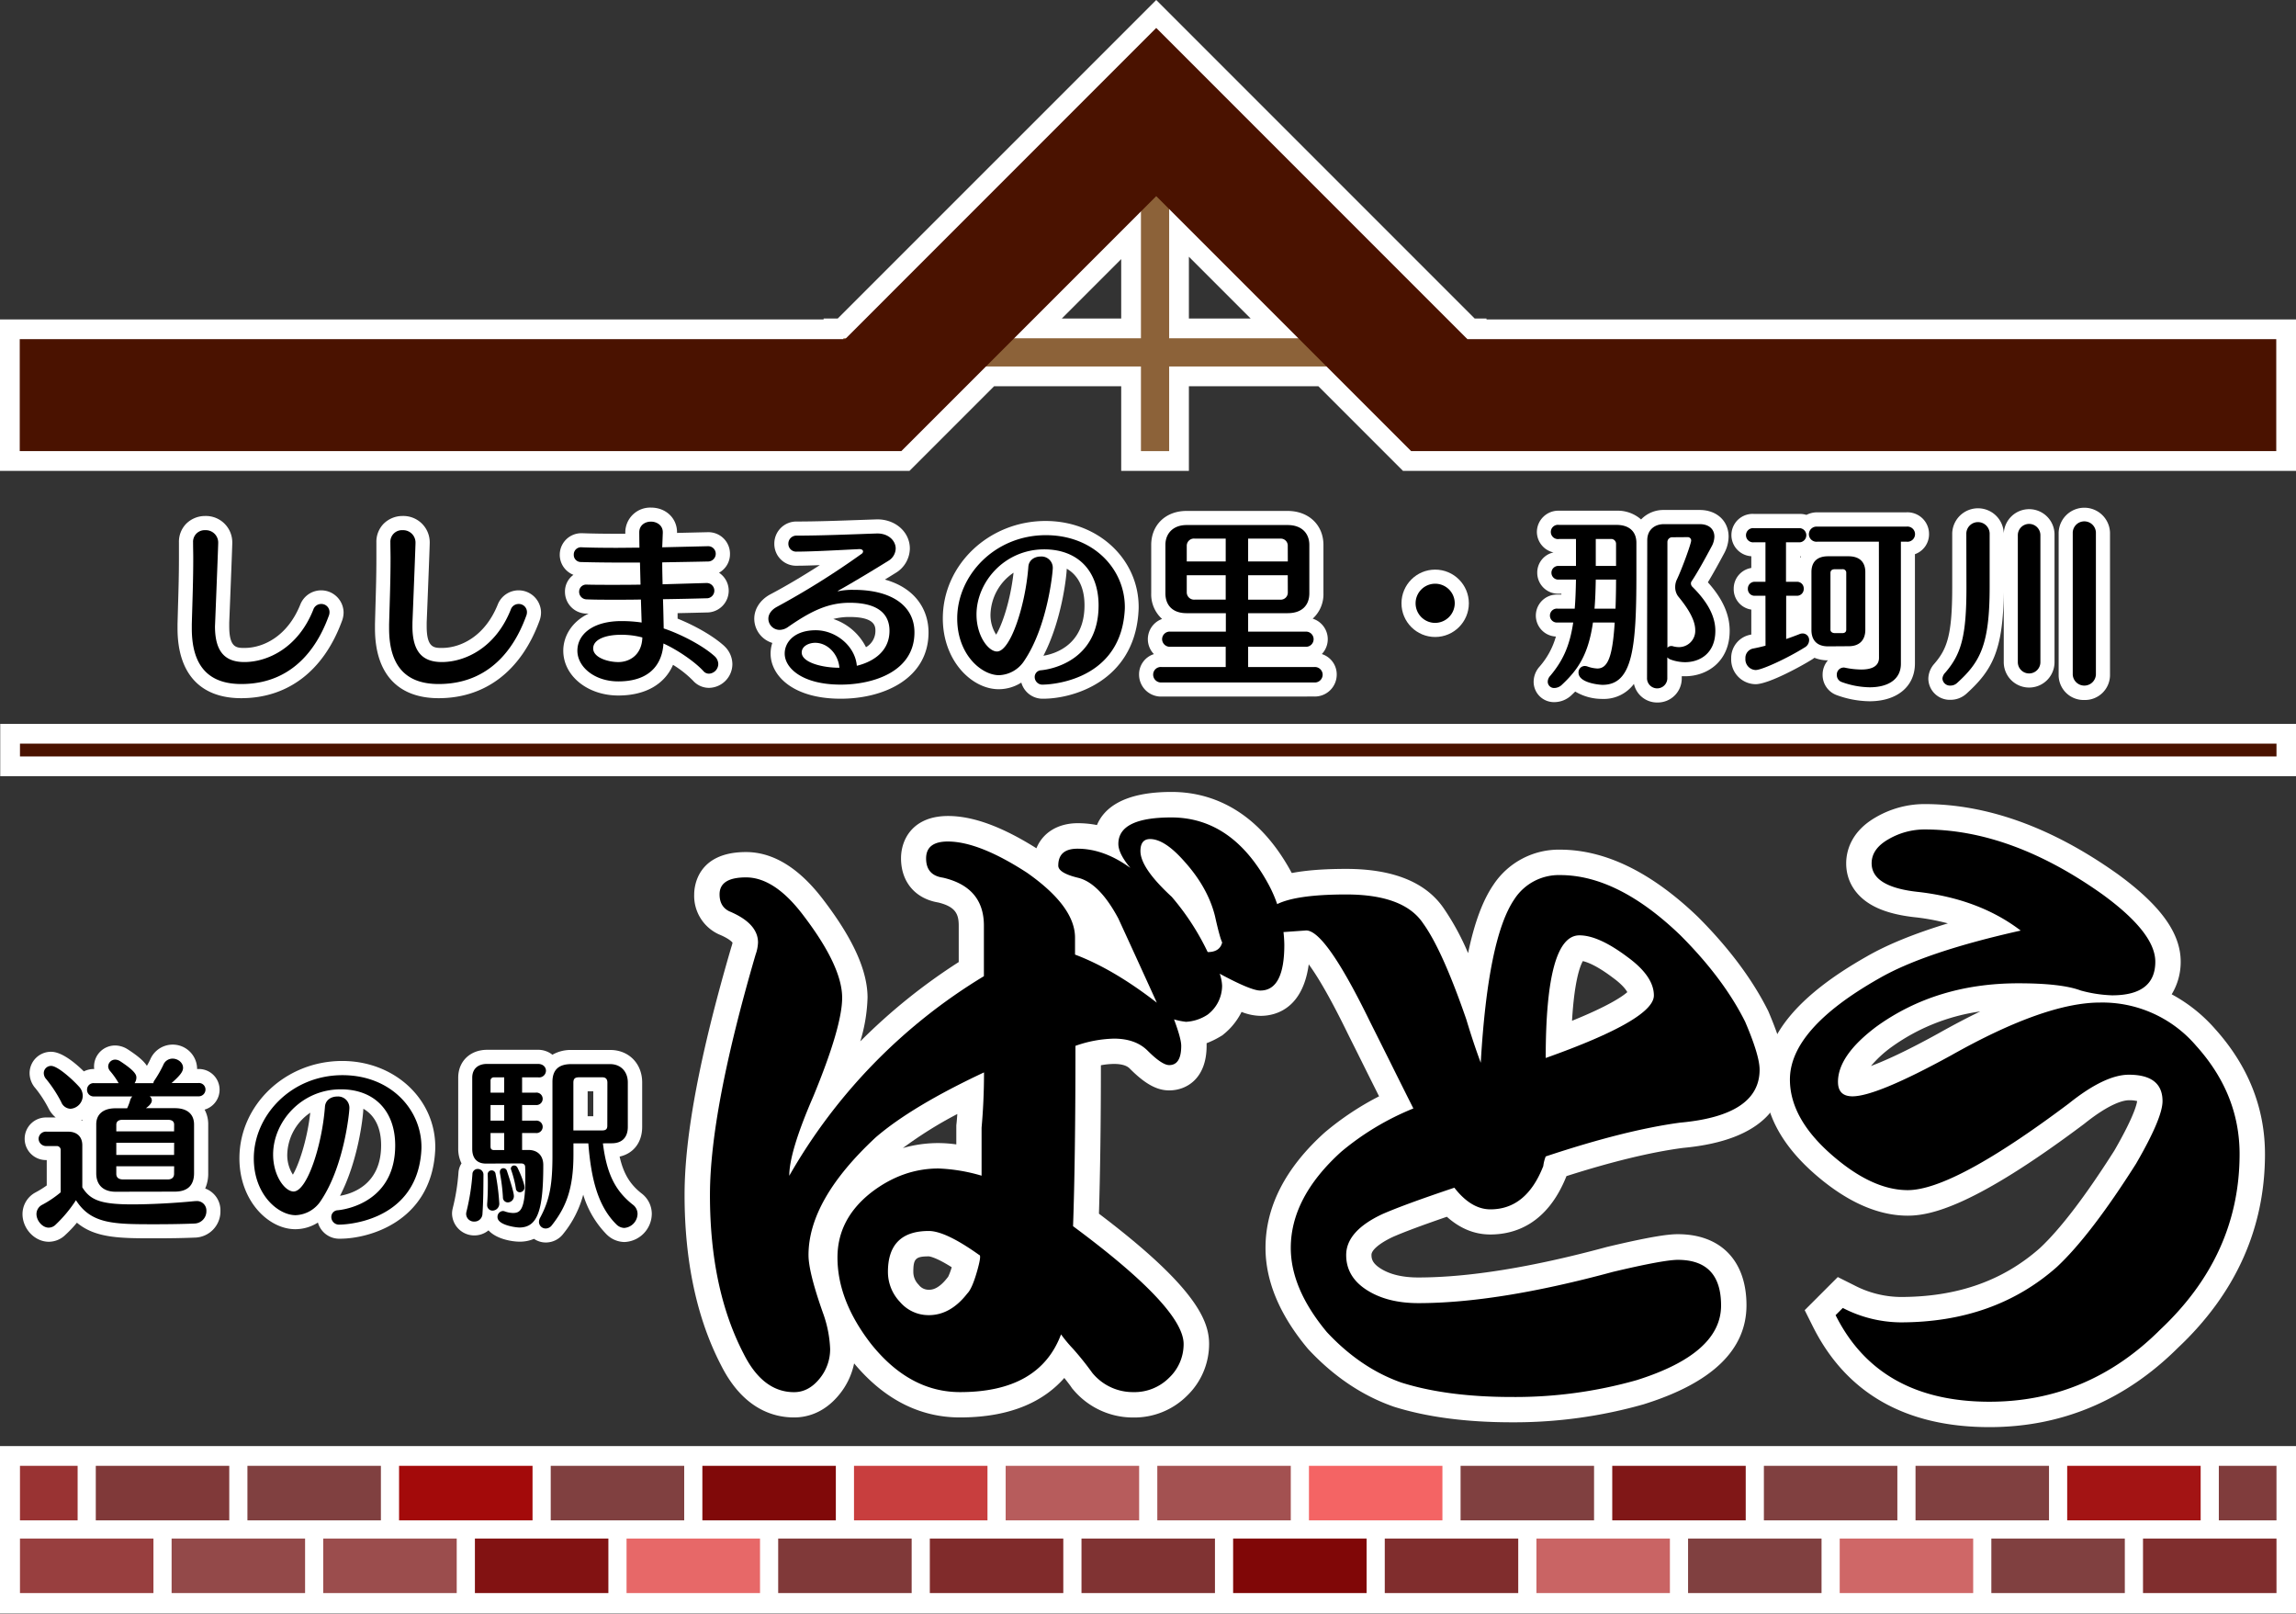 <svg xmlns="http://www.w3.org/2000/svg" viewBox="0 0 814 572"><rect x="0" y="0" width="814" height="572" fill="#333333" stroke="none"/><defs><style>.a{fill:#fff;}.b{fill:#983f3f;}.c{fill:#934949;}.d{fill:#9b4d4d;}.e{fill:#821212;}.f{fill:#e76868;}.g{fill:#803939;}.h{fill:#802b2b;}.i{fill:#803333;}.j{fill:#800707;}.k{fill:#802d2d;}.l{fill:#c96464;}.m{fill:#804040;}.n{fill:#cf6767;}.o{fill:#802e2e;}.p{fill:#a30a0a;}.q{fill:#800909;}.r{fill:#c83e3e;}.s{fill:#b75c5c;}.t{fill:#a35151;}.u{fill:#f46464;}.v{fill:#801717;}.w{fill:#a31414;}.x{fill:#803c3c;}.y{fill:#933;}.z{fill:#4a1200;}.aa{fill:#8c6239;}</style></defs><title>アートボード 1</title><rect class="a" x="377.33" y="135.23" width="59.34" height="814" transform="translate(949.23 135.23) rotate(90)"/><path class="a" d="M497.4,166.9l-30-30H421.5v30h-24v-30H352.44l-30,30H0V113.22H292v-.32h5L409.92,0l112.9,112.9H527v.32H814V166.9Zm-54-54L421.5,91v21.9Zm-45.9,0V91.84L376.44,112.9Z"/><path class="a" d="M17.31,440.14c-5,0-9.33-4.6-9.33-9.83a8.69,8.69,0,0,1,4.64-7.67l.09-.05a34.13,34.13,0,0,0,3.86-2.41v-9a7.55,7.55,0,1,1,0-15.09h3.18a9.91,9.91,0,0,1-2.56-3.26,41.73,41.73,0,0,0-4.59-7.06,8.19,8.19,0,0,1-2.11-5.42,7.59,7.59,0,0,1,7.61-7.55c3.86,0,8.61,4,11.63,6.95a7.78,7.78,0,0,1,3.58-.84h.09a7.11,7.11,0,0,1-.06-.92,7.46,7.46,0,0,1,7.48-7.42,8.42,8.42,0,0,1,4.35,1.29l.16.1c3.43,2.24,5.56,4,6.75,5.82a26.48,26.48,0,0,0,1.23-2.35,8.65,8.65,0,0,1,16.56,3.07c0,.14,0,.27,0,.41h.42a7.34,7.34,0,0,1,2.25,14.39,11,11,0,0,1,1.28,5.31v17.24a13.13,13.13,0,0,1-1.07,5.42,8.19,8.19,0,0,1,5.4,7.94,9.28,9.28,0,0,1-8.9,9.45c-4,.17-8.85.26-14.3.26-12.2,0-21.09,0-27.68-5.54a41.93,41.93,0,0,1-4.07,4.3A8.46,8.46,0,0,1,17.31,440.14Zm11.86-42.88c0-.13,0-.25,0-.38l-.4.2Z"/><path class="a" d="M120.46,439.06a7.86,7.86,0,0,1-7.75-5.73,15,15,0,0,1-8,2.36c-9.57,0-19.83-10.09-19.83-25.11,0-19,16.35-34.52,36.44-34.52,18.5,0,33,13.4,33,30.51,0,1-.07,1.89-.14,2.71C152.11,432.84,131.21,439.06,120.46,439.06ZM128.82,393c-.11,3.06-1.84,18.47-8.28,30.85,4.12-.69,14.58-3.83,14.58-17.89C135.12,399.77,132.9,395.32,128.82,393ZM110,394.4a18.44,18.44,0,0,0-8.16,14.78,12.88,12.88,0,0,0,2,7.18C105.82,413.05,108.85,404.44,110,394.4Z"/><path class="a" d="M193.51,440.4a7.41,7.41,0,0,1-4.2-1.3,12.39,12.39,0,0,1-5.22,1c-2.38,0-8-.83-10.9-4a7.91,7.91,0,0,1-12.93-5.94,7.83,7.83,0,0,1,.2-1.68l.07-.31a72.53,72.53,0,0,0,2-12.38,6.83,6.83,0,0,1,1.09-3.43,11.58,11.58,0,0,1-1.17-5.23V382c0-5.83,4.23-9.9,10.28-9.9h18a8.13,8.13,0,0,1,5.12,1.75,13,13,0,0,1,6.78-1.69h13.74c6.55,0,11.3,4.84,11.3,11.49v15.78c0,5.5-3.11,9.46-8,10.52,1.38,6.09,3.72,9.89,7.83,13.09a9.1,9.1,0,0,1,3.58,7.19,10.09,10.09,0,0,1-9.71,10,9.09,9.09,0,0,1-6.14-2.54l-.1-.09a34.08,34.08,0,0,1-8.36-14.15,37,37,0,0,1-7.18,14l-.09.12A7.77,7.77,0,0,1,193.51,440.4Zm16.83-44.75v-8.83h-2v8.83Z"/><path d="M69.48,425.72a3.36,3.36,0,0,1,3.69,3.5A4.35,4.35,0,0,1,69,433.68c-4.46.19-9.42.25-14.07.25-14.5,0-22.58,0-28-8.52a46.88,46.88,0,0,1-7.19,8.65,3.52,3.52,0,0,1-2.48,1.08c-2.23,0-4.33-2.48-4.33-4.83a3.7,3.7,0,0,1,2.1-3.31,37.83,37.83,0,0,0,6.49-4.39v-15a1.39,1.39,0,0,0-1.27-1.4H16.6a2.67,2.67,0,0,1-2.92-2.61,2.61,2.61,0,0,1,2.92-2.48h7.58c3.05,0,5,1.72,5,4.84v14.88c2.8,4.52,6.49,6.05,17.69,6.05,5.92,0,14.32-.38,22.14-1.15ZM21.7,390.6a46.32,46.32,0,0,0-5.29-8.08,3.22,3.22,0,0,1-.89-2.16,2.57,2.57,0,0,1,2.61-2.55c2.36,0,7.77,5,9.86,7.32a4.76,4.76,0,0,1,1.34,3.24A4.65,4.65,0,0,1,25,393,3.68,3.68,0,0,1,21.7,390.6ZM41,422.41c-4.27,0-6.88-2.29-6.88-6.55V398.49c0-3.37,2.29-5.66,6.81-5.66h4.14a17.9,17.9,0,0,0,1.14-3.06,3.47,3.47,0,0,1,.7-1.14H33.34a2.34,2.34,0,0,1-2.48-2.36,2.3,2.3,0,0,1,2.48-2.35h8.72a27.08,27.08,0,0,0-3-4.26,2.67,2.67,0,0,1-.7-1.66,2.47,2.47,0,0,1,2.48-2.42,3.39,3.39,0,0,1,1.78.58c5.66,3.69,5.73,5,5.73,5.85a3.44,3.44,0,0,1-.64,1.91H54.4a1.57,1.57,0,0,1,.38-1,41.47,41.47,0,0,0,3.12-5.47,3.52,3.52,0,0,1,3.31-2.22c1.84,0,3.69,1.4,3.69,3.24,0,1.27-.83,2.55-4.07,5.41h9.48a2.3,2.3,0,0,1,2.54,2.29,2.41,2.41,0,0,1-2.54,2.42H53.06a1.78,1.78,0,0,1,.77,1.46c0,.38-.13,1.34-2.1,2.74H62c4.58,0,6.8,2.29,6.8,5.79v17.24c0,4.26-2.22,6.55-6.87,6.55Zm20.74-23.73c0-1.14-.64-1.78-2.36-1.78H43.52c-1.46,0-2.29.57-2.29,1.78V401H61.72Zm0,6.36H41.23v4.33H61.72Zm0,8.34H41.23v2.67c0,1.15.64,2,2.42,2H59.49c1.46,0,2.23-.76,2.23-2Z"/><path d="M120.46,434.06a2.73,2.73,0,0,1-3-2.67,2.37,2.37,0,0,1,2.29-2.42c3.43-.32,20.36-3.31,20.36-23,0-12.09-7.26-19.86-19.28-19.86-14.13,0-24,11.65-24,23.1,0,7.57,4.2,13.11,7.25,13.11,4.77,0,10.12-16.35,11.13-30.1.2-2.35,2.23-3.56,4.33-3.56a4,4,0,0,1,4.33,4.07c0,1.53-1.85,20.55-10.06,32.77a11.16,11.16,0,0,1-9,5.22c-6.17,0-14.83-7.26-14.83-20.11,0-15.21,13.24-29.52,31.44-29.52,17,0,28,12.09,28,25.51,0,.76-.06,1.53-.12,2.29C147,433.93,120.77,434.06,120.46,434.06Z"/><path d="M171.05,430.18a2.82,2.82,0,0,1-2.86,2.8,2.76,2.76,0,0,1-2.93-2.74,4,4,0,0,1,.13-.83,78.74,78.74,0,0,0,2.1-13.23,1.85,1.85,0,0,1,1.91-1.85,2,2,0,0,1,2,2C171.37,420.76,171.37,425.41,171.05,430.18Zm1.21-17.75c-3.12,0-4.84-1.85-4.84-5.22V382c0-3.12,2-4.9,5.28-4.9h18c1.91,0,2.86,1.21,2.86,2.42a2.42,2.42,0,0,1-2.73,2.35h-5.73v5.41h4.83a2.21,2.21,0,1,1,0,4.39h-4.83v5.54h4.83a2.21,2.21,0,1,1,0,4.39h-4.83v6h2.23c3.11,0,5.28,1.85,5.28,5.35,0,15.65-1.85,22.14-8.47,22.14-1.2,0-7.76-.83-7.76-3.69a2.05,2.05,0,0,1,1.91-2.16,2.41,2.41,0,0,1,.64.12,9.2,9.2,0,0,0,2.92.58c2.61,0,4.39-1.09,4.39-12.35,0-1.21,0-2.54-.06-3.94,0-.89-.57-1.27-1.46-1.27Zm.44,14.44c.2-2.48.26-4.9.26-7.19,0-1.15,0-2.23-.06-3.31v-.13a1.37,1.37,0,0,1,1.4-1.4,1.39,1.39,0,0,1,1.4,1.28A79.52,79.52,0,0,1,177,426.36a2.46,2.46,0,0,1-2.29,2.74,1.91,1.91,0,0,1-2-2Zm6.05-45h-3.69a1.12,1.12,0,0,0-1.15,1.21v4.2h4.84Zm0,9.8h-4.84v5.54h4.84Zm0,9.93h-4.84v4.77c0,.95.45,1.27,1.28,1.27h3.56Zm-1.53,13.74a1.23,1.23,0,0,1,1.27-1.27,1.28,1.28,0,0,1,1.21.89c1.21,3.63,2.49,7.76,2.49,9a2.2,2.2,0,0,1-2.17,2.23,1.74,1.74,0,0,1-1.72-1.85,66.5,66.5,0,0,0-1.08-8.65Zm5.67,5.92a37.52,37.52,0,0,0-1.66-6.55,1.67,1.67,0,0,1-.13-.51,1.15,1.15,0,0,1,1.21-1.09,1.3,1.3,0,0,1,1.15.77c1.33,2.67,2.48,5.85,2.48,6.87a1.7,1.7,0,0,1-1.65,1.85A1.43,1.43,0,0,1,182.89,421.27Zm30.86-16C215.08,415.86,218,422,224.37,427a4.08,4.08,0,0,1,1.66,3.24,5.11,5.11,0,0,1-4.71,5,4.09,4.09,0,0,1-2.74-1.2c-6.49-6.37-9-15.91-10-28.77h-5.28v4.08c0,12.34-2.8,18.77-7.7,25a2.74,2.74,0,0,1-2.1,1.09,2.37,2.37,0,0,1-2.42-2.36,3.19,3.19,0,0,1,.45-1.53c3.43-6.36,4.33-12,4.33-21.88V383.47c0-4.45,2.41-6.3,6.68-6.3h13.74c3.88,0,6.3,2.74,6.3,6.49v15.78c0,3.63-2,5.79-5.66,5.79Zm1.59-21.5c0-1.34-.64-1.91-1.79-1.91h-8.27c-1.46,0-2,.51-2,1.91v16.92h10.24c1.28,0,1.79-.5,1.79-1.65Z"/><path class="a" d="M401.74,502.43a27.65,27.65,0,0,1-21.27-9.9l-.37-.43-.32-.47c-.28-.42-1-1.39-2.45-3.22-6.8,7.73-18.13,14-37,14-14.28,0-26.9-6.45-37.52-19.16a25.49,25.49,0,0,1-5.36,11.16c-5.43,6.61-11.65,8-15.92,8-7.59,0-18.23-3.22-25.92-18.55-8.57-16.54-12.91-36.84-12.91-60.34,0-20.94,5.41-49.65,16.55-87.75l.09-.28a10.27,10.27,0,0,0,.37-1.36c-.28-.36-1.37-1.5-4.67-2.88l-.27-.11-.26-.13a15,15,0,0,1-8.4-14c0-2.5.88-15,18.37-15,9.76,0,19.07,5.8,27.65,17.23,10.38,13.64,15.44,24.9,15.44,34.38A58.67,58.67,0,0,1,305,369.11,206.4,206.4,0,0,1,339.9,341v-12.9c0-4.15-1.17-6.71-7.24-8.21-8.17-1.35-13.22-7.31-13.22-15.66,0-6.9,4.37-15,16.67-15,8.82,0,19.09,3.74,31.33,11.44,2.22-5.49,7.58-8.89,14.69-8.89a35.22,35.22,0,0,1,6.77.66c2.45-5.86,9.22-11.74,26.47-11.74,12.14,0,29.27,4.8,42,27.64l.06.12a55.55,55.55,0,0,1,7,26.41c0,22.74-12.25,25.2-17.52,25.2a19,19,0,0,1-6.74-1.4,23.65,23.65,0,0,1-6.26,7.84l-.53.44-.6.36a30.93,30.93,0,0,1-5,2.45c0,.31,0,.61,0,.91,0,11.67-7.14,15.82-13.26,15.82-4.4,0-8.6-2.32-14-7.75-.4-.39-1.64-1.63-5.57-1.63a26,26,0,0,0-4.65.47c0,20.91-.27,38.55-.69,52.61,34.31,25.95,39.05,37.9,39.05,46.16a25.47,25.47,0,0,1-7.75,18.3A26.46,26.46,0,0,1,401.74,502.43Zm-72.46-57.11c-4.66,0-5.48.83-5.48,5.49a6.41,6.41,0,0,0,1.91,4.58,4.37,4.37,0,0,0,3.58,1.76c.9,0,3.27,0,6.54-4.2l.34-.44,0,0a22.09,22.09,0,0,0,1.24-3.34C331.62,445.5,329.43,445.33,329.28,445.32Zm10.12-50.46a144.27,144.27,0,0,0-19.31,12.07,45.25,45.25,0,0,1,12.61-1.77,47.28,47.28,0,0,1,6.34.47v-6.36l0-.4C339.2,397.55,339.3,396.21,339.4,394.86Z"/><path class="a" d="M536.05,504.13c-16.2,0-30.3-1.86-41.91-5.53l-.28-.1c-11-3.87-21.1-10.69-30-20.24l-.17-.19-.16-.19c-9.87-11.84-14.87-23.81-14.87-35.59,0-14.52,7-28.24,20.85-40.76l.23-.2a101.33,101.33,0,0,1,19.18-12.74l-4.38-8.76-3.48-7c-1.54-3.07-2.65-5.29-3.34-6.68-9.47-19.43-14.38-25.49-16.18-27.28l-10.38.74h-.32c-5.57,0-11.56-4.15-11.56-13.26,0-4.19,1.75-11.8,13.47-15.59,5.79-1.87,13.8-2.78,24.51-2.78,16.66,0,28.32,4.73,34.65,14.07a89.46,89.46,0,0,1,8.57,15.79c2.24-10.79,5.22-18.74,9-24.26a27.77,27.77,0,0,1,23.61-12.42c16,0,32.39,8,48.85,23.81l.13.13c10.86,10.87,19.17,22,24.69,33l.12.24.11.24c4,9.44,5.84,15.79,5.84,20.59,0,11.12-6.28,24.93-36.13,27.7-11.33,1.49-25.22,4.86-41.34,10-6.8,17.09-18.41,20.69-27,20.69-5.59,0-10.75-2.11-15.4-6.28-8.7,3-15.15,5.38-19.22,7.18-4.57,2.15-7.51,4.61-7.51,6.3,0,1.34.24,2.93,3.12,4.79,3.33,2.16,7.85,3.25,13.45,3.25,17.88,0,40.32-3.62,66.68-10.76l.27-.07c16.8-4,22.23-4.51,25.09-4.51,15.24,0,24.34,9.42,24.34,25.19s-12.15,27.46-36.13,35l-.18.06A168,168,0,0,1,536.05,504.13Zm25.11-163.47c-1,1.77-3,7-3.83,21.15,13-5.25,17.84-8.61,19.6-10.15-.64-1.16-2.17-3-5.27-5.22l-.1-.08C566.19,342.33,562.88,341.05,561.16,340.66Z"/><path class="a" d="M705.32,505.84c-29.71,0-50.77-12-62.6-35.66l-2.9-5.8,11.73-11.73,5.8,2.9a36.25,36.25,0,0,0,16.43,4.16c20,0,36.18-5.65,49.36-17.27,7.29-6.79,16.19-18.45,26.47-34.64,7.66-13.26,8-17.13,8.07-17.53v0a11.5,11.5,0,0,0-2.93-.29c-1.62,0-6.37.8-15.69,8.25l-.22.17c-38.82,29.12-54.26,32.49-62.5,32.49-10.75,0-21.93-5.06-33.23-15-11.63-10.26-17.53-21.42-17.53-33.17,0-15.57,11.8-29.84,36.09-43.62,7.32-4.24,16.89-8.15,28.92-11.81a79.69,79.69,0,0,0-11-2.1c-7-.71-12.42-2.23-16.43-4.64-5.56-3.33-8.63-8.5-8.63-14.53,0-3.86,1.37-11.12,10.5-16.34A34.42,34.42,0,0,1,682.3,285c22.26,0,45.23,8.31,68.28,24.68l.09.06c15.32,11.15,22.45,21,22.45,31.14a22.12,22.12,0,0,1-3.19,11.55,55.42,55.42,0,0,1,15.41,12.3C797,377.7,803,392.63,803,409.05c0,26.3-10.38,49.41-30.86,68.68C753.4,496.38,730.93,505.84,705.32,505.84ZM670.59,371.13a41,41,0,0,0-7.28,6.71c4.59-1.71,12.06-5,24-11.6q7.73-4.35,14.75-7.74A70.75,70.75,0,0,0,670.59,371.13Z"/><path d="M432.42,345.13a14.32,14.32,0,0,1,.85,4.26,12.9,12.9,0,0,1-5.11,10.23,15.4,15.4,0,0,1-7.67,2.56,24.26,24.26,0,0,1-4.26-.86c1.7,4.56,2.55,7.67,2.55,9.38q0,6.82-4.26,6.82-2.55,0-7.67-5.12c-2.85-2.83-6.82-4.26-11.93-4.26a43.68,43.68,0,0,0-13.64,2.56q0,40.07-.85,63.92,39.19,29,39.2,41.76a16.35,16.35,0,0,1-5.11,11.93,17.34,17.34,0,0,1-12.78,5.12,18.57,18.57,0,0,1-14.49-6.82,105.62,105.62,0,0,0-6.82-8.52,49.49,49.49,0,0,1-4.26-5.12q-7.68,20.46-35.8,20.46-17.89,0-31.53-17.05Q296.9,461,296.91,445.7q0-13.62,11.93-23,11.07-8.52,23.86-8.53A61.35,61.35,0,0,1,348,416.72v-17c.56-6.25.86-12.79.86-19.61q-25.57,12-38.36,23-23.87,22.17-23.86,41.76,0,6,5.11,20.45a41.92,41.92,0,0,1,2.56,12.79,16.43,16.43,0,0,1-3.83,10.65c-2.56,3.11-5.54,4.69-8.95,4.69q-11.08,0-17.9-13.64-11.94-23-11.93-56.25,0-29.82,16.19-85.23a14.15,14.15,0,0,0,.85-4.26q0-6.81-10.23-11.08-3.41-1.7-3.4-6c0-4,3.11-6,9.37-6q10.23,0,20.46,13.64,13.62,17.9,13.63,29,0,10.23-10.23,35-8.52,19.61-8.52,28.12a196.37,196.37,0,0,1,69-70.74V328.09q0-13.63-14.49-17-6-.84-6-6.82t7.67-6q11.07,0,28.13,11.08,17,11.94,17,23v6q13.62,5.12,29,17.05-8.53-18.74-13.64-29.83-6.83-12.78-14.49-14.49c-4.55-1.13-6.81-2.56-6.81-4.26,0-4,2.26-6,6.81-6q9.38,0,18.75,6.82c-2.85-3.41-4.26-6.24-4.26-8.52q0-9.37,18.75-9.38,21.3,0,34.09,23a46.56,46.56,0,0,1,6,22.16q0,16.2-8.52,16.2Q443.49,351.1,432.42,345.13Zm-85.23,99.72q-11.94-8.52-17.9-8.53-14.49,0-14.49,14.49a15.37,15.37,0,0,0,4.27,10.66,13.29,13.29,0,0,0,10.22,4.68q7.68,0,13.64-7.67c1.13-1.13,2.26-3.69,3.41-7.67S347.75,444.85,347.19,444.85Zm81-107.39c2.83,0,4.54-1.13,5.11-3.41-.57-1.13-1.42-4.26-2.56-9.37q-2.55-10.23-11.08-19.61-6.83-7.67-11.93-7.67c-2.27,0-3.41,1.43-3.41,4.26q0,6,11.08,16.2A88.71,88.71,0,0,1,428.16,337.46Z"/><path d="M548,409.9a13.67,13.67,0,0,0-.86,3.41q-6,15.35-18.75,15.34-6.82,0-12.78-7.67-17.89,6-25.57,9.38-12.78,6-12.78,14.49c0,5.11,2.41,9.24,7.24,12.35s10.93,4.69,18.33,4.69q28.13,0,69-11.08,17.89-4.24,23-4.26,15.35,0,15.34,16.19,0,17-29.83,26.42a158,158,0,0,1-44.32,6q-23,0-39.2-5.11-14.5-5.11-26.42-17.9-12.78-15.35-12.78-29.83,0-17.9,17.89-34.09a95.4,95.4,0,0,1,25.57-15.34q-4.28-8.5-8.52-17.05-5.11-10.23-6.82-13.63-16.2-33.24-23-32.39l-11.93.85c-1.71,0-2.56-1.41-2.56-4.26q0-9.36,29-9.37,20.44,0,27.27,10.22,6.81,9.39,15.34,34.09,2.57,8.54,5.11,15.34,2.56-44.3,11.94-58a18.77,18.77,0,0,1,16.19-8.52q20.46,0,42.61,21.3,15.35,15.35,23,30.69,5.12,11.94,5.12,17,0,16.2-28.13,18.75Q576.11,400.54,548,409.9ZM548,375q38.34-13.62,38.35-22.16,0-6.81-9.38-13.64-10.22-7.67-17-7.67Q548,331.49,548,375Z"/><path d="M650.77,466.15l2.56-2.55a45.35,45.35,0,0,0,20.45,5.11q33.24,0,55.4-19.6Q741.11,438,757.3,412.46q9.38-16.18,9.38-22.16,0-9.36-11.93-9.37-8.54,0-21.31,10.22-40.91,30.69-57.1,30.69-12.78,0-27.27-12.79t-14.49-26.42q0-17.89,31.53-35.79,16.18-9.37,50.29-17-14.5-11.07-35.8-13.64-17.05-1.69-17.05-10.22,0-5.12,6-8.53A25.43,25.43,0,0,1,682.3,294q30.69,0,63.07,23,18.74,13.64,18.75,23.86,0,11.94-15.34,11.93a47.55,47.55,0,0,1-11.08-1.7q-6.83-2.57-22.16-2.56-29,0-50.28,15.34-13.65,10.23-13.64,19.6,0,5.11,5.12,5.12,8.5,0,34.94-14.49,33.24-18.74,52.84-18.75a43.7,43.7,0,0,1,34.09,15.34Q794,387.76,794,409.05q0,35.79-28.12,62.22-25.58,25.56-60.51,25.57Q666.11,496.84,650.77,466.15Z"/><path class="a" d="M85.51,247.47c-14.55,0-22.57-8.78-22.57-24.72v-1.6c.06-2.25.12-4.32.17-6.26.19-6.23.33-11.15.33-17.08,0-.84,0-1.68,0-2.54s0-1.93,0-3a9.13,9.13,0,0,1,2.54-6.6,9.5,9.5,0,0,1,6.79-2.78,9.35,9.35,0,0,1,9.58,9.52c0,1.07-.56,15.46-1.08,28.23V222c0,7.66,2.64,7.66,5.43,7.66,6.58,0,15.24-4.06,19.79-15.44A7.95,7.95,0,0,1,121.81,217a8.48,8.48,0,0,1-.59,3.15C114.75,237.76,102.07,247.47,85.51,247.47Z"/><path class="a" d="M155.51,247.47c-14.55,0-22.57-8.78-22.57-24.72v-1.6c.06-2.25.12-4.32.17-6.26.19-6.23.33-11.15.33-17.08,0-.84,0-1.68,0-2.54s0-1.93,0-3a9.13,9.13,0,0,1,2.54-6.6,9.5,9.5,0,0,1,6.79-2.78,9.35,9.35,0,0,1,9.58,9.52c0,1.07-.56,15.46-1.08,28.23V222c0,7.66,2.64,7.66,5.43,7.66,6.58,0,15.24-4.06,19.79-15.44A7.95,7.95,0,0,1,191.81,217a8.48,8.48,0,0,1-.59,3.15C184.75,237.76,172.07,247.47,155.51,247.47Z"/><path class="a" d="M219.21,246.52c-10.94,0-19.51-7-19.51-15.88,0-5,2.89-10.24,9-13.16l-1,0a7.7,7.7,0,0,1-7.4-7.73,7.27,7.27,0,0,1,3-6A7.64,7.64,0,0,1,206.23,189h.25c3.25.12,7.39.19,12,.19l3.21,0v-.71a8.82,8.82,0,0,1,9.14-8.56c5.24,0,9.2,3.76,9.2,8.75v.22l10.71-.25h.19a7.63,7.63,0,0,1,7.87,7.73,7.5,7.5,0,0,1-3.89,6.63,7.63,7.63,0,0,1,3.44,6.42,7.73,7.73,0,0,1-7.77,7.67c-3.15.08-6.68.17-10.35.24,0,.66,0,1.31,0,1.94,5.51,2.22,12.18,5.77,16.49,9.65l.19.19a8.87,8.87,0,0,1,2.74,6.27,8.45,8.45,0,0,1-8.25,8.43,7.58,7.58,0,0,1-5.69-2.54,37.27,37.27,0,0,0-7.1-5.62C235.62,242.56,228.78,246.52,219.21,246.52Z"/><path class="a" d="M298.05,247.66c-17.07,0-24.85-8.29-24.85-16a11.92,11.92,0,0,1,.61-3.78,9,9,0,0,1-6.4-8.57c0-3.46,2.09-6.67,5.59-8.59,5.33-2.8,11.47-6.44,17.66-10.41-3.07.12-5.93.21-8.14.21a7.73,7.73,0,0,1-8-7.8,7.82,7.82,0,0,1,7.93-7.87c7.09,0,15.15-.29,22.94-.57l5.5-.19h.19c6.45,0,11.49,4.54,11.49,10.34a10.26,10.26,0,0,1-4.93,8.58l-.09.05c-1.05.66-2.37,1.47-3.83,2.37,11.21,3.12,15.47,11.12,15.47,18.72C329.2,240.39,313.56,247.66,298.05,247.66Zm-2.61-28.26a20,20,0,0,1,11.58,10,6.62,6.62,0,0,0,3.34-5.78c0-1.48,0-4.93-9.13-4.93A21.91,21.91,0,0,0,295.44,219.4Z"/><path class="a" d="M369.83,247.66a7.83,7.83,0,0,1-7.74-5.72,15,15,0,0,1-8,2.35c-9.58,0-19.83-10.09-19.83-25.1,0-19,16.34-34.53,36.43-34.53,18.51,0,33,13.41,33,30.52,0,1-.08,1.89-.14,2.7C401.48,241.45,380.59,247.66,369.83,247.66Zm8.37-46.08c-.11,3.07-1.84,18.47-8.28,30.85,4.12-.68,14.57-3.82,14.57-17.89C384.49,208.37,382.27,203.92,378.2,201.58ZM359.33,203a18.43,18.43,0,0,0-8.17,14.78,12.89,12.89,0,0,0,2,7.17C355.2,221.66,358.22,213.05,359.33,203Z"/><path class="a" d="M411.83,246.9a7.81,7.81,0,0,1-8-7.8,7.51,7.51,0,0,1,5.27-7.25A7.6,7.6,0,0,1,412,219.39a11.72,11.72,0,0,1-3.86-9.11V193.16c0-7.1,5.14-12.06,12.51-12.06H456.5c7.48,0,12.7,5,12.7,12.06v17.12a11.66,11.66,0,0,1-3.81,9,7.64,7.64,0,0,1,3.24,12.55,7.57,7.57,0,0,1,5.28,7.32,7.78,7.78,0,0,1-8,7.73Z"/><circle class="a" cx="508.81" cy="213.84" r="11.94"/><path class="a" d="M587.6,249a8.39,8.39,0,0,1-8.32-6.6,13.26,13.26,0,0,1-11.16,5.33,18.61,18.61,0,0,1-9.66-2.61c-.4.39-.8.79-1.22,1.18a8.9,8.9,0,0,1-6.17,2.57,7.21,7.21,0,0,1-7.35-7.22,8.13,8.13,0,0,1,2.1-5.37,27.52,27.52,0,0,0,5.79-10.66,7.44,7.44,0,1,1,.67-14.87h1.28c0-.1,0-.2,0-.31h-.84A7.42,7.42,0,0,1,545,203a7.28,7.28,0,0,1,5.76-7.19,7.52,7.52,0,0,1-5.89-7.31,7.6,7.6,0,0,1,7.87-7.48h20.36a12.51,12.51,0,0,1,8.71,3.1,10.93,10.93,0,0,1,8.15-3.36h12.66c6,0,10.22,3.89,10.22,9.45a12.63,12.63,0,0,1-1.53,5.83c-1.71,3.19-3.92,7.24-5.82,10.36,5.2,5.75,7.73,11.39,7.73,17.16,0,11.08-8.17,16.13-15.75,16.13-.41,0-.82,0-1.24,0v.51A8.53,8.53,0,0,1,587.6,249Z"/><path class="a" d="M662.81,248.56a35,35,0,0,1-11.52-2.13,7.59,7.59,0,0,1-5.12-7.26,7.74,7.74,0,0,1,1.88-5.12,12.61,12.61,0,0,1-4.78-.9,9.16,9.16,0,0,1-.88.61c-3.69,2.31-15.38,8.75-20,8.75a8.76,8.76,0,0,1-8.63-9.07,8.36,8.36,0,0,1,6.85-8.47l.28-.06v-8.84a7.3,7.3,0,0,1-6.24-7.38,7.42,7.42,0,0,1,6.24-7.38v-4.15a7.51,7.51,0,0,1,.93-15h16.35a7.75,7.75,0,0,1,2.27.34,8.4,8.4,0,0,1,3.84-.91h31.62a7.66,7.66,0,0,1,8,7.67,7.49,7.49,0,0,1-5,7.17v38.77C678.88,243.32,672.58,248.56,662.81,248.56ZM638.23,197.8q.13-.3.3-.6h-.3Z"/><path class="a" d="M738.92,248.11a8.84,8.84,0,0,1-9.07-9V188.77a9.11,9.11,0,0,1,18.21,0V239.1A8.87,8.87,0,0,1,738.92,248.11Zm-47.4-.06a7.61,7.61,0,0,1-7.87-7.49,8.17,8.17,0,0,1,2.12-5.29c4.49-5.2,6.35-10.08,6.35-27V189a9.14,9.14,0,0,1,18.27,0v.25a9,9,0,0,1,18,.45v45a9,9,0,0,1-18,0V209.94c-.22,20.75-4.16,27.71-13.21,35.92A8.39,8.39,0,0,1,691.52,248.05Z"/><path d="M76.22,222c0,9.29,3.81,12.66,10.43,12.66,8.08,0,19-4.9,24.43-18.58a2.91,2.91,0,0,1,2.74-2,2.87,2.87,0,0,1,3,2.86,3.3,3.3,0,0,1-.25,1.33c-2.74,7.51-10.37,24.18-31,24.18-11.14,0-17.57-5.85-17.57-19.72v-1.46c.26-9.42.51-15.59.51-23.48,0-1.79-.06-3.57-.06-5.54a4.11,4.11,0,0,1,4.33-4.33,4.39,4.39,0,0,1,4.58,4.52c0,.77-.45,12.54-1.08,28.13Z"/><path d="M146.22,222c0,9.29,3.81,12.66,10.43,12.66,8.08,0,19-4.9,24.43-18.58a2.91,2.91,0,0,1,2.74-2,2.87,2.87,0,0,1,3,2.86,3.3,3.3,0,0,1-.25,1.33c-2.74,7.51-10.37,24.18-31.05,24.18-11.14,0-17.57-5.85-17.57-19.72v-1.46c.26-9.42.51-15.59.51-23.48,0-1.79-.06-3.57-.06-5.54a4.11,4.11,0,0,1,4.33-4.33,4.39,4.39,0,0,1,4.58,4.52c0,.77-.45,12.54-1.08,28.13Z"/><path d="M250.38,206.65a2.71,2.71,0,1,1,0,5.41c-4.77.13-10,.25-15.33.32.13,3.82.19,7.38.25,10.37,5.6,1.84,13.62,5.85,18.07,9.86a3.86,3.86,0,0,1,1.28,2.74,3.47,3.47,0,0,1-3.25,3.43,2.56,2.56,0,0,1-2-.89c-3.31-3.62-9.74-7.82-14.19-9.8-.19,3.38-1.59,13.43-16,13.43-8.53,0-14.51-5.22-14.51-10.88s5.28-10.5,15.65-10.5a49.18,49.18,0,0,1,7.13.51l-.26-8.15c-3.18.07-6.36.07-9.29.07-3.69,0-7.06,0-10-.13a2.68,2.68,0,0,1-2.61-2.73,2.51,2.51,0,0,1,2.8-2.49h.13c2.61.07,5.6.07,8.78.07s6.56,0,10.06-.07l-.2-7.82h-5.85c-5.73,0-11-.07-15.14-.19a2.51,2.51,0,0,1-2.48-2.61,2.55,2.55,0,0,1,2.8-2.61h.06c3.37.13,7.57.19,12.15.19,2.67,0,5.47-.06,8.27-.06-.06-4.14-.06-5.09-.06-5.54.06-2.48,2.1-3.69,4.14-3.69s4.2,1.27,4.2,3.75v.26l-.2,5.09,15.91-.38h.19a2.67,2.67,0,0,1,2.87,2.73,2.74,2.74,0,0,1-2.87,2.68c-4.77.12-10.37.19-16.1.31,0,2.48.07,5.16.13,7.77l15.34-.45ZM220.1,225c-5.29,0-9.8,1.59-9.8,4.83s5.22,4.84,8.91,4.84c3.88,0,8.33-2.42,8.52-8.72A28.19,28.19,0,0,0,220.1,225Z"/><path d="M302.69,209.07c13.62,0,21.51,5.79,21.51,15.08,0,13.93-14.63,18.51-26.15,18.51-13.68,0-19.85-5.91-19.85-11,0-4.14,3.56-8.27,11-8.27,7.19,0,14,5.66,14.57,12.59,4.77-1.14,11.58-4.45,11.58-12.4,0-5.35-3.31-9.93-14.13-9.93-7.63,0-13.68,2.93-21.76,8.53a5.27,5.27,0,0,1-3.05,1.08,4,4,0,0,1-4-3.95c0-1.46.89-3.05,3-4.2a282.76,282.76,0,0,0,30-18.77,1.1,1.1,0,0,0,.57-.89c0-.44-.44-.82-1.27-.82h-.13c-6.36.31-16.54.89-22.08.89a2.76,2.76,0,0,1-3-2.8,2.83,2.83,0,0,1,2.93-2.87c8.85,0,19.15-.44,28.44-.76h.19c4,0,6.49,2.61,6.49,5.34a5.23,5.23,0,0,1-2.67,4.39c-4.07,2.55-12.91,7.89-17.62,10.5-.13.07-.19.13-.19.19s0,.07.06.07a2.34,2.34,0,0,1,.32-.07,23.11,23.11,0,0,1,5-.44ZM289,227.84c-2.16,0-4.77,1.14-4.77,3.44,0,3.49,7.13,5.4,13.36,5.4C297.22,231.91,293.47,227.84,289,227.84Z"/><path d="M369.83,242.66a2.73,2.73,0,0,1-3-2.67,2.38,2.38,0,0,1,2.29-2.42c3.44-.31,20.36-3.3,20.36-23,0-12.09-7.25-19.85-19.28-19.85-14.12,0-24,11.64-24,23.1,0,7.57,4.2,13.1,7.26,13.1,4.77,0,10.11-16.35,11.13-30.09.19-2.36,2.23-3.57,4.33-3.57a4,4,0,0,1,4.32,4.08c0,1.52-1.84,20.55-10.05,32.77a11.15,11.15,0,0,1-9,5.21c-6.18,0-14.83-7.25-14.83-20.1,0-15.21,13.23-29.53,31.43-29.53,17,0,28,12.09,28,25.52,0,.76-.06,1.52-.13,2.29C396.36,242.54,370.15,242.66,369.83,242.66Z"/><path d="M411.83,241.9a2.79,2.79,0,0,1-3-2.8,2.7,2.7,0,0,1,3-2.67h22.72v-7.19H415a2.74,2.74,0,0,1-3-2.67,2.7,2.7,0,0,1,3-2.68h19.6v-6.55H420.68c-5,0-7.51-2.86-7.51-7.06V193.16c0-4.07,2.74-7.06,7.51-7.06H456.5c5,0,7.7,2.93,7.7,7.06v17.12c0,4.26-2.61,7.06-7.7,7.06h-14v6.55h20.24a2.69,2.69,0,1,1,0,5.35H442.5v7.19h23.42a2.75,2.75,0,0,1,3,2.74,2.78,2.78,0,0,1-3,2.73Zm22.72-51H423.48a2.55,2.55,0,0,0-2.74,2.48V199h13.81Zm0,13H420.74V210a2.59,2.59,0,0,0,2.74,2.54h11.07Zm22-10.5a2.47,2.47,0,0,0-2.68-2.48H442.5V199h14.07Zm0,10.5H442.5v8.65h11.39a2.51,2.51,0,0,0,2.68-2.54Z"/><path d="M508.81,220.78a6.94,6.94,0,1,1,6.94-6.94A7,7,0,0,1,508.81,220.78Z"/><path d="M564.75,220.65c-1.65,11.39-5.28,16.67-10.94,22a4,4,0,0,1-2.74,1.21,2.24,2.24,0,0,1-2.35-2.22,3.14,3.14,0,0,1,.89-2.1c4.26-5.09,6.87-10.25,8.14-18.9h-5.47a2.47,2.47,0,1,1,0-4.9h6c.26-3,.38-6.43.45-10.31h-6a2.43,2.43,0,1,1,0-4.83h6v-9.55h-6a2.53,2.53,0,1,1,0-5h20.36c4.51,0,7.06,2.35,7.06,6.36v11.51c0,25.9-1.4,38.82-12,38.82-1,0-8.52-.64-8.52-4.33a2.24,2.24,0,0,1,2.22-2.35,3.08,3.08,0,0,1,1,.19,11.88,11.88,0,0,0,3.44.7c3.82,0,5.41-4.39,6.17-16.29Zm8-4.9c.12-3.37.19-6.87.19-10.31h-7.19c-.07,3.88-.19,7.26-.45,10.31Zm.19-23a1.72,1.72,0,0,0-1.72-1.72h-5.47v9.55h7.19ZM584,191.51c0-3.82,2.74-5.73,5.92-5.73h12.66c3.44,0,5.22,1.91,5.22,4.45a7.58,7.58,0,0,1-1,3.5c-2.48,4.65-5.21,9.55-7.06,12.28a1.29,1.29,0,0,0-.25.83,1.66,1.66,0,0,0,.57,1.21c4.26,4.26,8.08,9.48,8.08,15.53,0,8-5.47,11.13-10.75,11.13a15.41,15.41,0,0,1-5.28-1,3.55,3.55,0,0,1-1-.7v7.19a3.6,3.6,0,1,1-7.19,0Zm9-1.08a1.7,1.7,0,0,0-1.85,1.71v37.48a1.7,1.7,0,0,1,1.34-.64,1.6,1.6,0,0,1,.57.07,8,8,0,0,0,2.1.32,5.77,5.77,0,0,0,5.85-6.05c0-4.13-3.5-8.84-6.1-12a5.47,5.47,0,0,1-1-3.31,6.06,6.06,0,0,1,.51-2.42c1.85-3.82,5.15-12.91,5.15-14a1.19,1.19,0,0,0-1.2-1.2Z"/><path d="M625.91,211.17h-3.69a2.39,2.39,0,0,1-2.55-2.48,2.42,2.42,0,0,1,2.55-2.48h3.69v-14h-4.07a2.52,2.52,0,1,1,0-5h16.35a2.52,2.52,0,0,1,0,5h-5v14H637a2.36,2.36,0,0,1,2.48,2.48,2.4,2.4,0,0,1-2.48,2.48h-3.75V226.5c1.65-.57,3.18-1.14,4.64-1.71a2.82,2.82,0,0,1,1.21-.26,2.29,2.29,0,0,1,2.29,2.35,3,3,0,0,1-1.59,2.61c-6,3.76-15.14,8-17.37,8a3.8,3.8,0,0,1-3.63-4.07,3.4,3.4,0,0,1,2.8-3.56c1.34-.26,2.8-.58,4.33-1ZM666.12,192H644.3a2.69,2.69,0,0,1-3-2.67,2.73,2.73,0,0,1,3-2.67h31.62a2.69,2.69,0,1,1,0,5.34h-2v43.27c0,5.66-4.7,8.34-11.07,8.34a30.17,30.17,0,0,1-9.86-1.85,2.59,2.59,0,0,1-1.78-2.54,2.46,2.46,0,0,1,2.42-2.61,1.73,1.73,0,0,1,.51.06,29.12,29.12,0,0,0,5.72.64c4.39,0,6.3-1.59,6.3-4.14Zm-18,37.1c-4.13,0-5.91-2.36-5.91-5.79V202.77c0-3.44,1.84-5.6,5.91-5.6h7.19c4.08,0,6,2.16,6,5.6v20.49c0,3.43-1.91,5.79-5.86,5.79Zm6.43-26a1.23,1.23,0,0,0-1.4-1.34h-2.61c-.89,0-1.59.32-1.59,1.34v20.1c0,.77.7,1.21,1.59,1.21h2.61c.89,0,1.4-.44,1.4-1.21Z"/><path d="M697.12,189a4.14,4.14,0,0,1,8.27,0v19c0,20.68-3.37,26.66-11.58,34.11a3.41,3.41,0,0,1-2.29.89,2.67,2.67,0,0,1-2.87-2.49,3.39,3.39,0,0,1,1-2.09c5.72-6.62,7.51-13.05,7.51-30.23Zm18.26.7a4,4,0,0,1,8,0v45a4,4,0,0,1-8,0Zm19.47-1a4.11,4.11,0,0,1,8.21,0V239.1a4.11,4.11,0,0,1-8.21,0Z"/><rect class="b" x="7.08" y="545.33" width="47.32" height="19.33"/><rect class="c" x="60.84" y="545.33" width="47.32" height="19.33"/><rect class="d" x="114.6" y="545.33" width="47.32" height="19.33"/><rect class="e" x="168.37" y="545.33" width="47.32" height="19.33"/><rect class="f" x="222.13" y="545.33" width="47.32" height="19.33"/><rect class="g" x="275.89" y="545.33" width="47.32" height="19.33"/><rect class="h" x="329.65" y="545.33" width="47.32" height="19.33"/><rect class="i" x="383.42" y="545.33" width="47.32" height="19.33"/><rect class="j" x="437.18" y="545.33" width="47.32" height="19.33"/><rect class="k" x="490.94" y="545.33" width="47.32" height="19.33"/><rect class="l" x="544.71" y="545.33" width="47.32" height="19.33"/><rect class="m" x="598.47" y="545.33" width="47.32" height="19.33"/><rect class="n" x="652.23" y="545.33" width="47.32" height="19.33"/><rect class="m" x="705.99" y="545.33" width="47.32" height="19.33"/><rect class="o" x="759.76" y="545.33" width="47.32" height="19.33"/><rect class="g" x="33.96" y="519.56" width="47.32" height="19.33"/><rect class="m" x="87.72" y="519.56" width="47.32" height="19.33"/><rect class="p" x="141.48" y="519.56" width="47.32" height="19.33"/><rect class="m" x="195.25" y="519.56" width="47.32" height="19.33"/><rect class="q" x="249.01" y="519.56" width="47.32" height="19.33"/><rect class="r" x="302.77" y="519.56" width="47.32" height="19.33"/><rect class="s" x="356.54" y="519.56" width="47.32" height="19.33"/><rect class="t" x="410.3" y="519.56" width="47.32" height="19.33"/><rect class="u" x="464.06" y="519.56" width="47.32" height="19.33"/><rect class="m" x="517.82" y="519.56" width="47.32" height="19.33"/><rect class="v" x="571.59" y="519.56" width="47.32" height="19.33"/><rect class="m" x="625.35" y="519.56" width="47.32" height="19.33"/><rect class="m" x="679.11" y="519.56" width="47.32" height="19.33"/><rect class="w" x="732.88" y="519.56" width="47.32" height="19.33"/><rect class="x" x="786.64" y="519.56" width="20.44" height="19.33"/><rect class="y" x="7.08" y="519.56" width="20.44" height="19.33"/><rect class="a" x="0.08" y="256.58" width="814" height="18.54"/><rect class="z" x="7.08" y="263.58" width="800" height="4.54"/><rect class="aa" x="404.5" y="41.9" width="10" height="118"/><rect class="aa" x="299" y="119.9" width="221" height="10"/><polygon class="z" points="520.24 120.22 409.92 9.9 299.61 120.22 7 120.22 7 159.9 319.54 159.9 359.23 120.22 409.92 69.52 460.62 120.22 500.3 159.9 807 159.9 807 120.22 520.24 120.22"/></svg>
